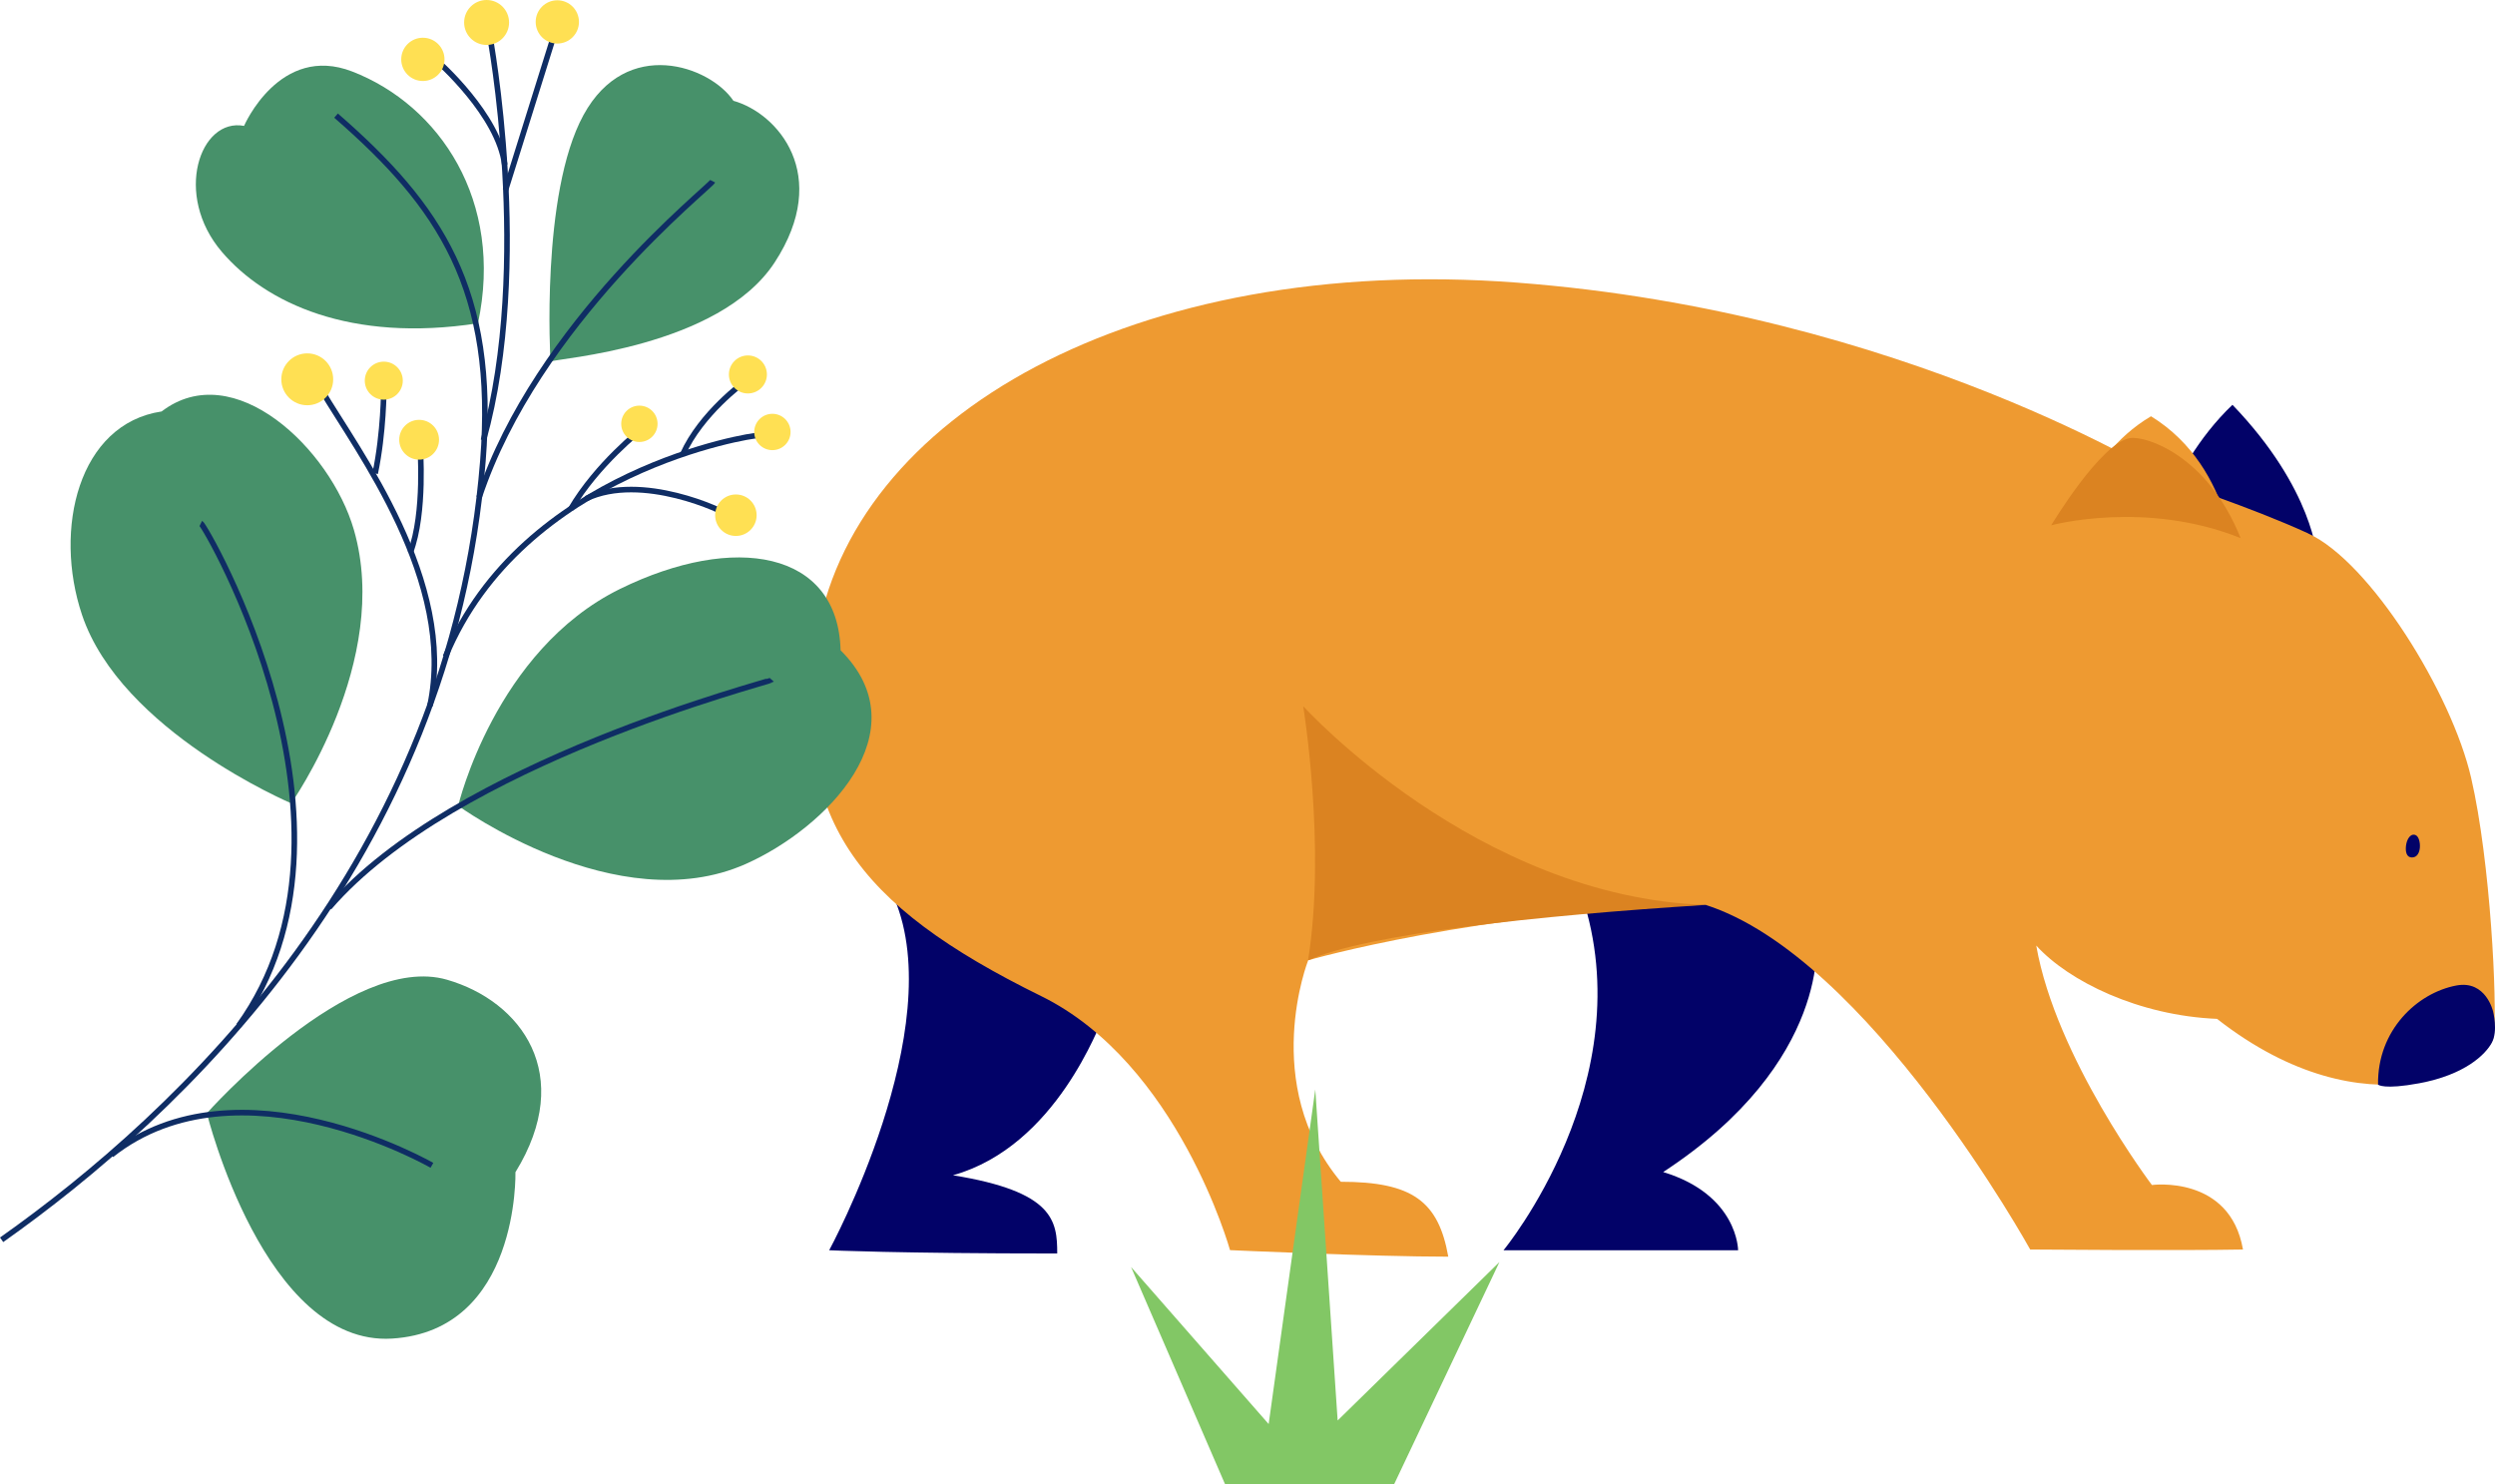<?xml version="1.0" encoding="UTF-8"?><svg id="Layer_1" xmlns="http://www.w3.org/2000/svg" viewBox="0 0 446.29 265.52"><defs><style>.cls-1{fill:#020268;}.cls-2{fill:#ffe053;}.cls-3{fill:#ee9a31;}.cls-4{fill:#db8321;}.cls-5{fill:#47916a;}.cls-6{fill:#82c765;}.cls-7{fill:none;stroke:#0f2d64;stroke-miterlimit:10;}</style></defs><path class="cls-1" d="m197.27,182.26c-.58.58-8.16,22.73-26.81,27.97,18.06,2.91,18.65,8.16,18.65,13.99-28.55,0-40.79-.58-40.79-.58,0,0,21.56-39.62,11.65-62.93,22.73,1.17,37.29,21.56,37.29,21.56Z"/><path class="cls-1" d="m324.89,167.69s2.91,22.14-27.39,41.96c13.4,4.08,13.4,13.99,13.4,13.99h-41.96s25.06-30.3,13.99-63.52c16.32-5.83,41.96,7.58,41.96,7.58Z"/><path class="cls-1" d="m414.48,99.8s-.58-12.24-15.15-27.39c-12.24,11.65-15.73,29.14-15.73,29.14"/><path class="cls-3" d="m412.88,95.43c11.09,5.08,25.64,28.55,29.14,43.7,3.5,15.15,4.66,40.21,4.08,46.03-.58,5.83-22.73,18.06-49.53-2.91-13.99-.58-26.51-6.7-32.34-13.11,3.5,20.1,20.69,42.83,20.69,42.83,0,0,13.96-1.86,16.29,11.54-11.44.22-38.06,0-38.06,0,0,0-28.93-52.33-58.06-61.65-40.79,1.17-71.09,9.91-71.09,9.91,0,0-8.74,22.14,5.83,39.62,12.82,0,17.48,3.5,19.23,13.4-13.4,0-39.04-1.17-39.04-1.17,0,0-9.31-33.42-33.8-45.45-33.21-16.32-44.87-32.05-40.21-63.52,5.95-40.19,56.98-69.26,125.28-64.1,69.34,5.24,117.13,35.55,117.13,35.55,0,0,13.99,4.52,24.47,9.32Z"/><path class="cls-1" d="m425.37,194.02c-.15-9.76,7.03-16.43,14.02-17.74,5.3-.99,6.56,4.66,6.56,4.66,0,0,.91,3.48-.23,5.58-1.14,2.1-4.77,5.72-12.97,7.25-6.39,1.19-7.37.25-7.37.25Z"/><path class="cls-1" d="m432.2,149.45c.91.53,1.08,3.93-.76,3.93-.98,0-1.18-1.01-1.08-2.02.13-1.35.93-2.45,1.84-1.92Z"/><path class="cls-4" d="m233.98,171.77c3.26-20.21-.87-45.45-.87-45.45,0,0,30.95,34.16,71.97,35.55-30.19,1.9-60.62,5.2-71.09,9.91Z"/><path class="cls-3" d="m399.91,103.01s0-19.23-15.15-28.55c-12.82,7.58-15.15,22.73-15.15,22.73"/><path class="cls-4" d="m366.9,93.97s16.76-4.59,33.89,2.29c-5.9-14.8-16.94-18.35-19.81-17.89-5.21.83-14.08,15.6-14.08,15.6Z"/><polygon class="cls-6" points="249.36 265.52 268.21 225.75 239.27 254.09 235.27 194.88 226.93 254.73 202.32 226.64 219.12 265.47 249.36 265.52"/><path class="cls-5" d="m81.96,144.13s6.58-27.81,28.96-38.79c20.42-10.01,38.98-6.86,39.44,10.98,14.55,14.49-2.58,31.81-16.93,38.21-23.07,10.28-51.47-10.4-51.47-10.4Z"/><path class="cls-5" d="m52.09,143.69s-30.43-12.88-37.42-33.71c-5.15-15.34-.63-34.16,14.24-36.38,12.9-9.87,30.22,6.69,34.4,21.2,6.76,23.45-11.22,48.89-11.22,48.89Z"/><path class="cls-7" d="m138.05,121.6c-.34.39-56.75,14.68-79.19,40.75"/><path class="cls-7" d="m35.93,93.61c.83.41,32.27,54.54,6.76,89.86"/><path class="cls-5" d="m92.2,209.66s.75,28.35-22.06,29.78c-22.82,1.43-33.14-40.31-33.14-40.31,0,0,25.64-28.89,42.96-23.88,13.28,3.84,22.99,16.96,12.25,34.41Z"/><path class="cls-5" d="m98.47,64.67c.97-.56,30.14-2.44,40.11-17.75,10.2-15.65.49-26.69-7.39-28.89-4.16-6.21-19.11-11.57-26.82,2.55-7.71,14.12-5.9,44.09-5.9,44.09Z"/><path class="cls-5" d="m43.66,22.51s6.36-14.74,19.34-9.72c15.64,6.05,27.16,23.17,22.5,45.04-22.81,3.51-37.98-3.62-45.8-12.76-8.74-10.21-3.93-24.05,3.96-22.55Z"/><path class="cls-7" d="m135.61,77.9c-.97-.14-42.17,6.32-55.92,39.54"/><path class="cls-7" d="m130.24,92.16c-.69-.69-15.45-7.69-25.4-2.96"/><path class="cls-7" d="m133.1,68.37s-7.68,5.54-10.98,12.91"/><path class="cls-7" d="m114.72,76.84s-7.94,6.19-12.63,14.22"/><path class="cls-7" d="m57.54,69.84c6.38,10.78,24.11,34.18,19.36,56.43"/><path class="cls-7" d="m75.14,79.74s.95,12.03-1.73,19.05"/><path class="cls-7" d="m68.65,69.62s0,7.7-1.54,15.07"/><path class="cls-7" d="m87.6,6.37s7.66,40.82-1.12,72.38"/><path class="cls-7" d="m77.65,10.4c.97.83,11.5,10.21,12.63,19.06"/><line class="cls-7" x1="99.21" y1="5.93" x2="90.42" y2="34.02"/><path class="cls-7" d="m127.48,32.42c-.55,1.11-31.48,25.42-41.78,56.56"/><circle class="cls-2" cx="131.63" cy="92.16" r="3.71"/><circle class="cls-2" cx="138.16" cy="77.27" r="3.25"/><circle class="cls-2" cx="133.78" cy="66.98" r="3.4"/><circle class="cls-2" cx="114.37" cy="75.81" r="3.25"/><circle class="cls-2" cx="74.97" cy="78.66" r="3.56"/><circle class="cls-2" cx="68.65" cy="68.09" r="3.4"/><circle class="cls-2" cx="54.96" cy="67.85" r="4.64"/><circle class="cls-2" cx="87.04" cy="4.02" r="4.02"/><circle class="cls-2" cx="99.69" cy="3.92" r="3.87"/><circle class="cls-2" cx="75.64" cy="10.62" r="3.87"/><path class="cls-7" d="m60.11,20.68c18.57,16.14,28.71,31.14,26.27,61.76C80.71,153.86,31.91,199.45.29,221.77"/><path class="cls-7" d="m77.26,208.45s-34.56-19.9-57.34-1.87"/></svg>
